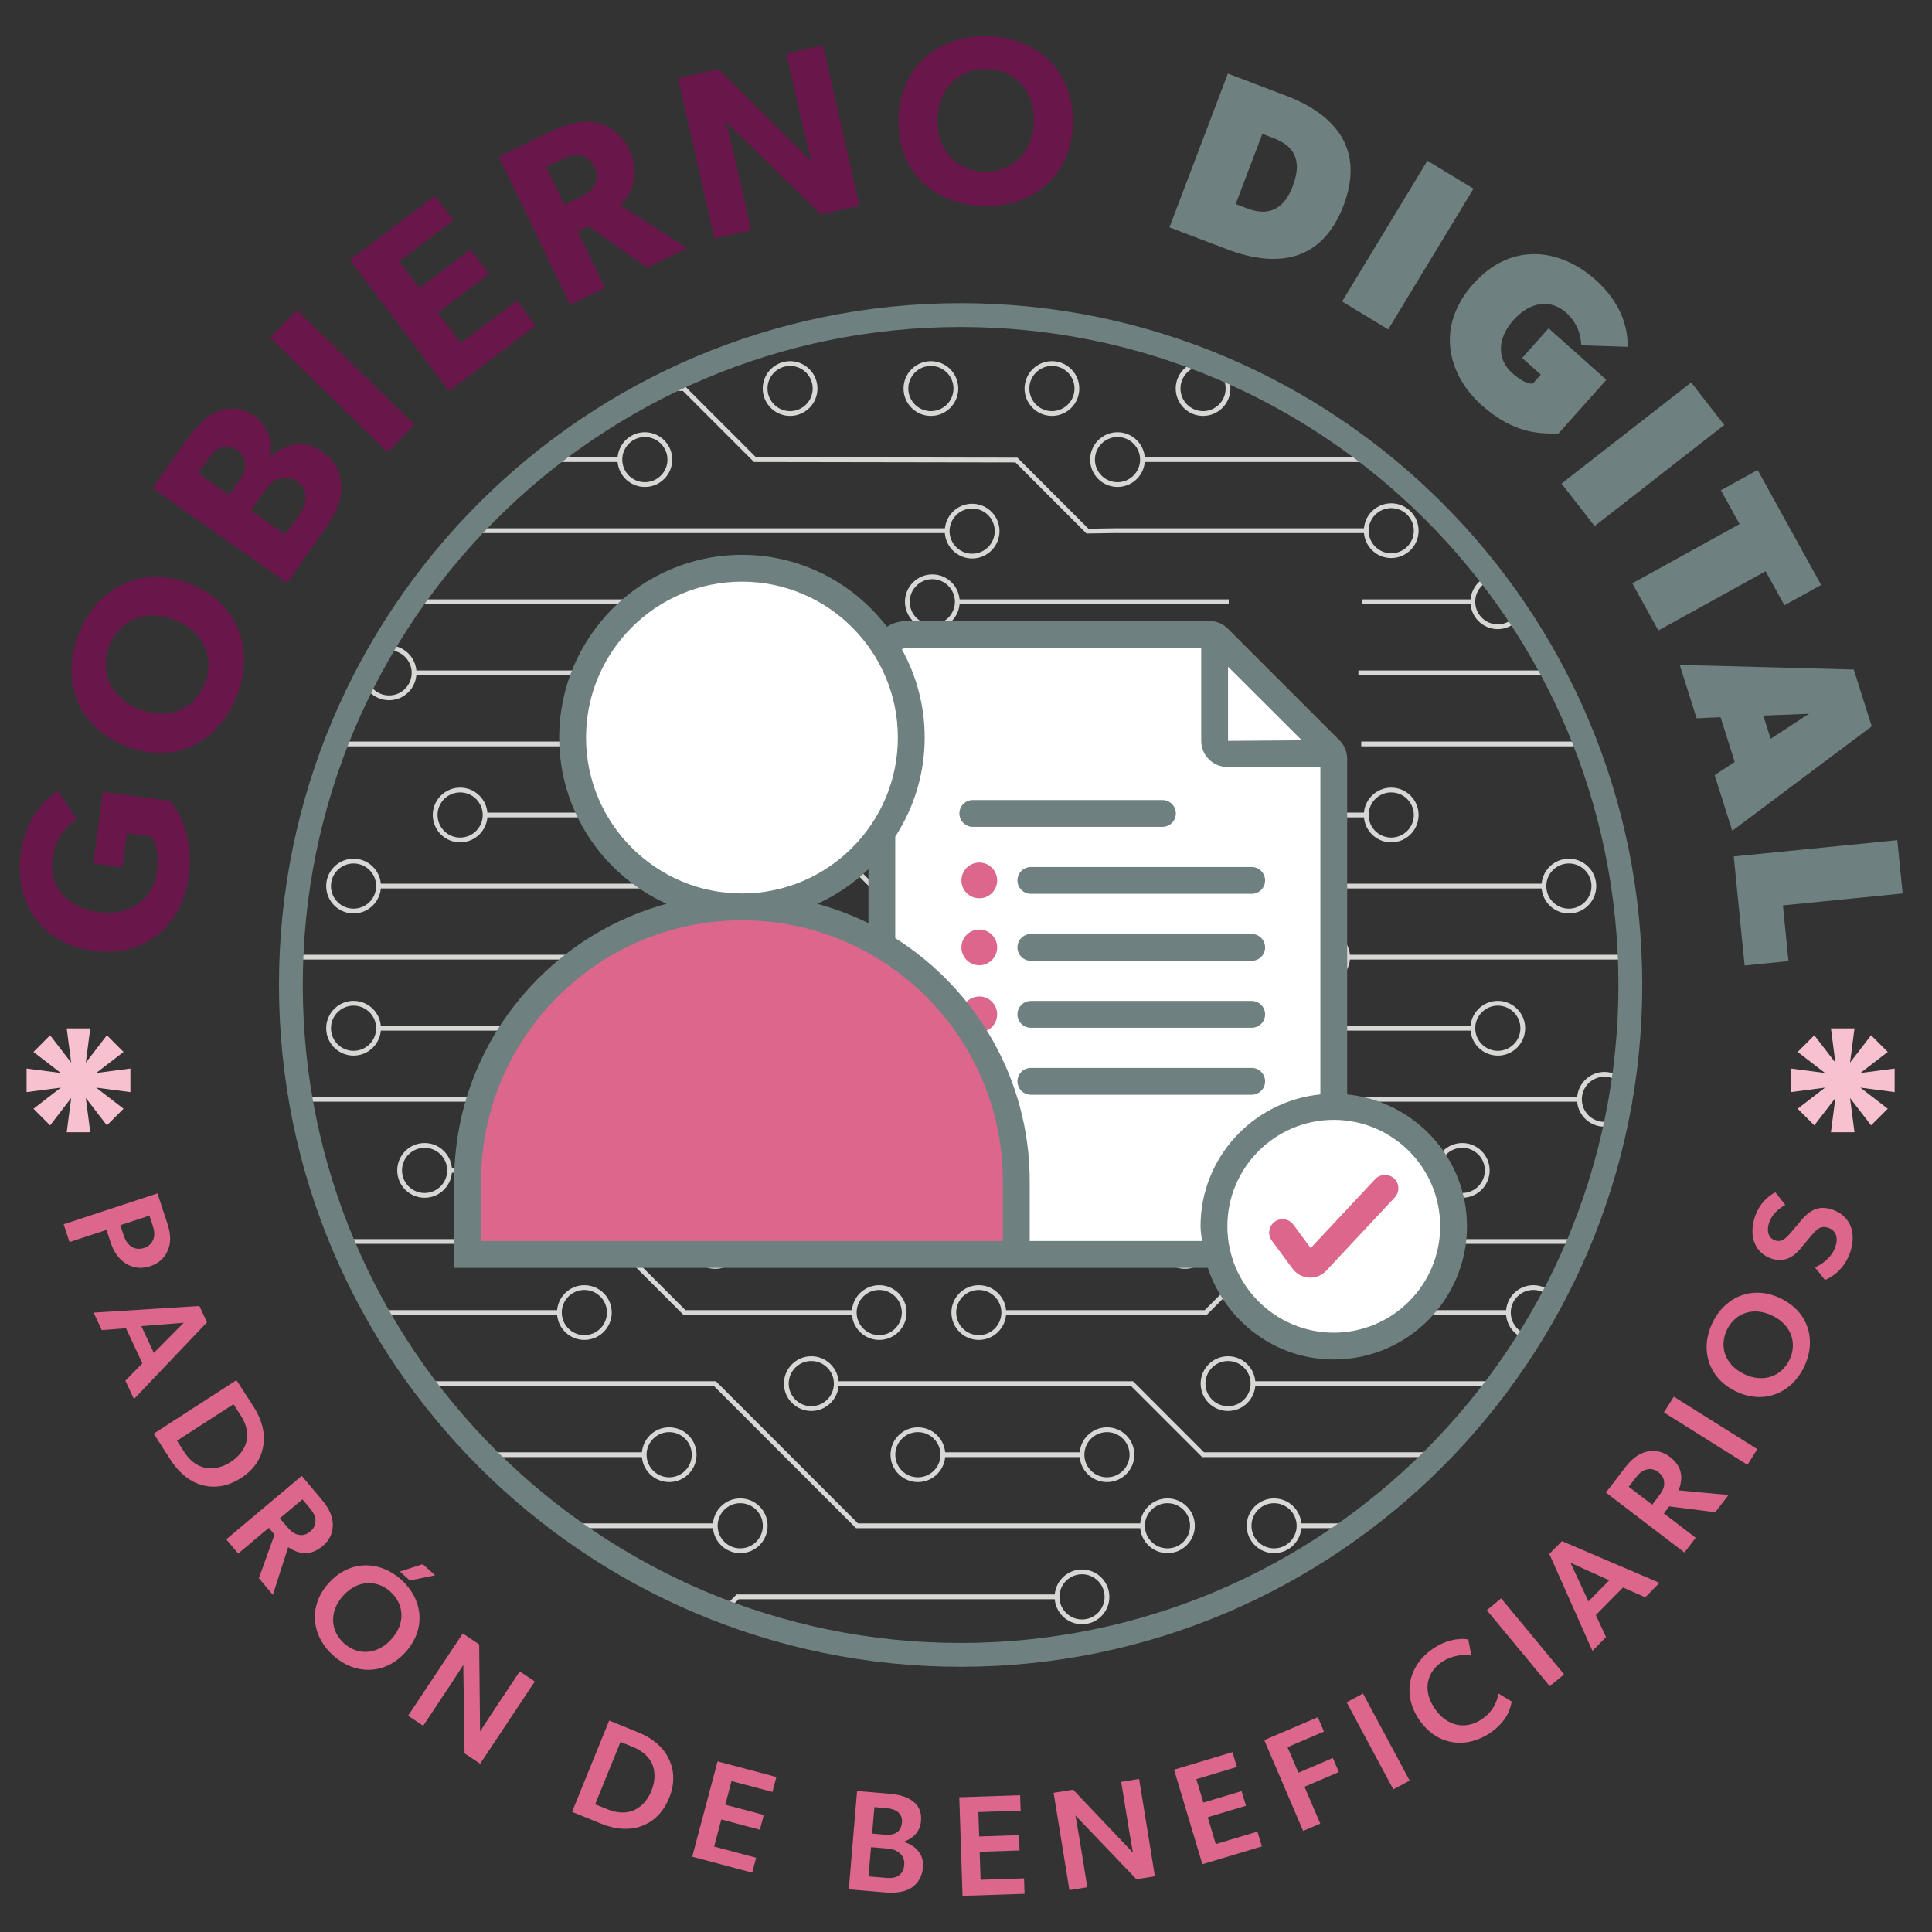 <?xml version="1.0" encoding="UTF-8"?>
<svg id="Capa_1" data-name="Capa 1" xmlns="http://www.w3.org/2000/svg" viewBox="0 0 1200 1200">
  <rect x="0" y="0" width="1200" height="1200" fill="#333333" stroke="none"/>
  <defs>
    <style>
      .cls-1 {
        fill: #6e807f;
      }

      .cls-2 {
        fill: #fff;
      }

      .cls-3 {
        fill: #d7d7d6;
      }

      .cls-4 {
        fill: #f7c1cf;
      }

      .cls-5 {
        fill: #69164a;
      }

      .cls-6 {
        fill: #dc668c;
      }
    </style>
  </defs>
  <g>
    <g>
      <rect class="cls-3" x="579.08" y="504.73" width="269.51" height="2.96"/>
      <rect class="cls-3" x="235.11" y="548.88" width="215.76" height="2.96"/>
      <polygon class="cls-3" points="643.16 551.84 541.07 551.84 496.93 507.69 301.32 507.69 301.32 504.73 498.16 504.73 542.29 548.88 643.16 548.88 643.16 551.84"/>
      <rect class="cls-3" x="740.39" y="548.88" width="218.55" height="2.96"/>
      <polygon class="cls-3" points="629.87 463.55 531.69 463.55 443.41 375.25 257.69 375.25 257.69 372.29 444.64 372.29 532.92 460.59 629.87 460.59 629.87 463.55"/>
      <rect class="cls-3" x="845.49" y="460.59" width="142.53" height="2.96"/>
      <rect class="cls-3" x="205.77" y="460.59" width="252.32" height="2.96"/>
      <rect class="cls-3" x="843.73" y="416.44" width="122.48" height="2.96"/>
      <rect class="cls-3" x="572.71" y="416.44" width="121.99" height="2.96"/>
      <rect class="cls-3" x="257.18" y="416.44" width="152.09" height="2.96"/>
      <rect class="cls-3" x="845.88" y="372.29" width="68.93" height="2.96"/>
      <rect class="cls-3" x="593.46" y="372.29" width="169.74" height="2.96"/>
      <polygon class="cls-3" points="674.83 331.37 630.68 287.22 468.31 286.96 424.17 242.81 412.95 242.81 412.95 239.84 425.4 239.84 469.53 284 631.91 284.26 676.04 328.39 692.07 328.14 848.59 328.14 848.59 331.1 692.09 331.1 674.83 331.37"/>
      <rect class="cls-3" x="294.31" y="328.14" width="293.99" height="2.96"/>
      <rect class="cls-3" x="345.71" y="284" width="39.31" height="2.96"/>
      <rect class="cls-3" x="709.63" y="284" width="145.72" height="2.96"/>
      <path class="cls-3" d="M473.6,479.06c-9.37,0-17-7.62-17-17s7.62-17,17-17,17,7.63,17,17-7.62,17-17,17ZM473.6,448.03c-7.74,0-14.03,6.3-14.03,14.04s6.29,14.03,14.03,14.03,14.03-6.29,14.03-14.03-6.29-14.04-14.03-14.04Z"/>
      <path class="cls-3" d="M400.54,302.47c-9.37,0-17-7.62-17-17s7.62-17,17-17,17,7.63,17,17-7.62,17-17,17ZM400.54,271.44c-7.74,0-14.03,6.3-14.03,14.04s6.29,14.03,14.03,14.03,14.03-6.29,14.03-14.03-6.29-14.04-14.03-14.04Z"/>
      <path class="cls-3" d="M490.74,258.33c-9.37,0-17-7.63-17-17s7.62-17,17-17,17,7.62,17,17-7.62,17-17,17ZM490.74,227.29c-7.74,0-14.03,6.29-14.03,14.03s6.29,14.04,14.03,14.04,14.03-6.3,14.03-14.04-6.29-14.03-14.03-14.03Z"/>
      <path class="cls-3" d="M747.24,258.33c-9.37,0-16.99-7.63-16.99-17s7.62-17,16.99-17,17,7.62,17,17-7.62,17-17,17ZM747.24,227.29c-7.73,0-14.03,6.29-14.03,14.03s6.29,14.04,14.03,14.04,14.03-6.3,14.03-14.04-6.29-14.03-14.03-14.03Z"/>
      <path class="cls-3" d="M578.2,258.33c-9.37,0-17-7.63-17-17s7.62-17,17-17,17,7.62,17,17-7.62,17-17,17ZM578.2,227.29c-7.74,0-14.03,6.29-14.03,14.03s6.29,14.04,14.03,14.04,14.03-6.3,14.03-14.04-6.29-14.03-14.03-14.03Z"/>
      <path class="cls-3" d="M694.11,302.47c-9.37,0-17-7.62-17-17s7.62-17,17-17,17,7.63,17,17-7.62,17-17,17ZM694.11,271.44c-7.74,0-14.03,6.3-14.03,14.04s6.29,14.03,14.03,14.03,14.03-6.29,14.03-14.03-6.29-14.04-14.03-14.04Z"/>
      <path class="cls-3" d="M603.82,346.88c-9.37,0-17-7.63-17-17s7.62-17,17-17,16.99,7.62,16.99,17-7.62,17-16.99,17ZM603.82,315.85c-7.74,0-14.03,6.29-14.03,14.03s6.29,14.04,14.03,14.04,14.03-6.3,14.03-14.04-6.29-14.03-14.03-14.03Z"/>
      <path class="cls-3" d="M653.37,258.33c-9.37,0-17-7.63-17-17s7.62-17,17-17,17,7.62,17,17-7.62,17-17,17ZM653.37,227.29c-7.74,0-14.03,6.29-14.03,14.03s6.29,14.04,14.03,14.04,14.03-6.3,14.03-14.04-6.29-14.03-14.03-14.03Z"/>
      <path class="cls-3" d="M424.78,434.91c-9.37,0-17-7.62-17-17s7.62-17,17-17,16.99,7.62,16.99,17-7.62,17-16.99,17ZM424.78,403.88c-7.74,0-14.03,6.29-14.03,14.03s6.29,14.03,14.03,14.03,14.03-6.29,14.03-14.03-6.29-14.03-14.03-14.03Z"/>
      <path class="cls-3" d="M579.08,390.77c-9.37,0-17-7.62-17-17s7.62-17,17-17,17,7.63,17,17-7.62,17-17,17ZM579.08,359.73c-7.74,0-14.03,6.3-14.03,14.04s6.29,14.03,14.03,14.03,14.03-6.29,14.03-14.03-6.29-14.04-14.03-14.04Z"/>
      <path class="cls-3" d="M557.19,434.91c-9.37,0-17-7.62-17-17s7.62-17,17-17,17,7.62,17,17-7.62,17-17,17ZM557.19,403.88c-7.74,0-14.03,6.29-14.03,14.03s6.29,14.03,14.03,14.03,14.03-6.29,14.03-14.03-6.29-14.03-14.03-14.03Z"/>
      <path class="cls-3" d="M645.38,479.06c-9.37,0-17-7.62-17-17s7.62-17,17-17,17,7.63,17,17-7.62,17-17,17ZM645.38,448.03c-7.74,0-14.03,6.3-14.03,14.04s6.29,14.03,14.03,14.03,14.03-6.29,14.03-14.03-6.29-14.04-14.03-14.04Z"/>
      <path class="cls-3" d="M563.57,523.21c-9.37,0-17-7.62-17-17s7.62-17,17-17,17,7.62,17,17-7.62,17-17,17ZM563.57,492.18c-7.74,0-14.03,6.29-14.03,14.03s6.29,14.03,14.03,14.03,14.03-6.29,14.03-14.03-6.29-14.03-14.03-14.03Z"/>
      <path class="cls-3" d="M466.38,567.36c-9.37,0-17-7.63-17-17s7.62-17,17-17,17,7.62,17,17-7.62,17-17,17ZM466.38,536.32c-7.74,0-14.03,6.29-14.03,14.03s6.29,14.04,14.03,14.04,14.03-6.3,14.03-14.04-6.29-14.03-14.03-14.03Z"/>
      <path class="cls-3" d="M724.88,567.36c-9.37,0-17-7.63-17-17s7.62-17,17-17,17,7.62,17,17-7.62,17-17,17ZM724.88,536.32c-7.74,0-14.03,6.29-14.03,14.03s6.29,14.04,14.03,14.04,14.03-6.3,14.03-14.04-6.29-14.03-14.03-14.03Z"/>
      <path class="cls-3" d="M658.67,567.36c-9.37,0-17-7.63-17-17s7.62-17,17-17,17,7.62,17,17-7.62,17-17,17ZM658.67,536.32c-7.74,0-14.03,6.29-14.03,14.03s6.29,14.04,14.03,14.04,14.03-6.3,14.03-14.04-6.29-14.03-14.03-14.03Z"/>
      <path class="cls-3" d="M219.6,567.36c-9.37,0-17-7.63-17-17s7.62-17,17-17,17,7.62,17,17-7.62,17-17,17ZM219.6,536.32c-7.74,0-14.03,6.29-14.03,14.03s6.29,14.04,14.03,14.04,14.03-6.3,14.03-14.04-6.29-14.03-14.03-14.03Z"/>
      <path class="cls-3" d="M285.8,523.21c-9.37,0-17-7.62-17-17s7.62-17,17-17,17,7.62,17,17-7.62,17-17,17ZM285.8,492.18c-7.74,0-14.03,6.29-14.03,14.03s6.29,14.03,14.03,14.03,14.03-6.29,14.03-14.03-6.29-14.03-14.03-14.03Z"/>
      <path class="cls-3" d="M241.67,434.91c-9.37,0-17-7.62-17-17s7.62-17,17-17,17,7.62,17,17-7.62,17-17,17ZM241.67,403.88c-7.74,0-14.03,6.29-14.03,14.03s6.29,14.03,14.03,14.03,14.03-6.29,14.03-14.03-6.29-14.03-14.03-14.03Z"/>
      <path class="cls-3" d="M864.11,346.62c-9.37,0-17-7.62-17-17s7.62-17,17-17,17,7.62,17,17-7.62,17-17,17ZM864.11,315.59c-7.74,0-14.03,6.29-14.03,14.03s6.29,14.03,14.03,14.03,14.03-6.29,14.03-14.03-6.29-14.03-14.03-14.03Z"/>
      <path class="cls-3" d="M930.32,390.77c-9.37,0-17-7.62-17-17,0-8.04,5.71-15.04,13.57-16.66l.59,2.9c-6.49,1.32-11.2,7.11-11.2,13.75,0,7.74,6.29,14.03,14.03,14.03,4.97,0,9.62-2.67,12.13-6.97l2.56,1.49c-3.03,5.2-8.66,8.44-14.68,8.44Z"/>
      <path class="cls-3" d="M864.11,523.21c-9.37,0-17-7.62-17-17s7.62-17,17-17,17,7.62,17,17-7.62,17-17,17ZM864.11,492.18c-7.74,0-14.03,6.29-14.03,14.03s6.29,14.03,14.03,14.03,14.03-6.29,14.03-14.03-6.29-14.03-14.03-14.03Z"/>
      <path class="cls-3" d="M974.46,567.36c-9.37,0-17-7.63-17-17s7.62-17,17-17,17,7.62,17,17-7.62,17-17,17ZM974.46,536.32c-7.74,0-14.03,6.29-14.03,14.03s6.29,14.04,14.03,14.04,14.03-6.3,14.03-14.04-6.29-14.03-14.03-14.03Z"/>
      <rect class="cls-3" x="585.64" y="902.06" width="86.41" height="2.96"/>
      <rect class="cls-3" x="778.27" y="857.91" width="150.82" height="2.96"/>
      <rect class="cls-3" x="308.85" y="902.06" width="91.28" height="2.96"/>
      <rect class="cls-3" x="346.24" y="946.21" width="98.03" height="2.96"/>
      <rect class="cls-3" x="825.48" y="813.76" width="111.4" height="2.96"/>
      <polygon class="cls-3" points="530.59 816.73 424.54 816.73 380.4 772.58 213.04 772.58 213.04 769.62 381.63 769.62 425.77 813.76 530.59 813.76 530.59 816.73"/>
      <rect class="cls-3" x="235.63" y="813.76" width="111.82" height="2.96"/>
      <rect class="cls-3" x="459.78" y="769.62" width="260.73" height="2.96"/>
      <rect class="cls-3" x="190.82" y="681.32" width="246.24" height="2.96"/>
      <rect class="cls-3" x="235.11" y="637.17" width="136.32" height="2.96"/>
      <rect class="cls-3" x="680.69" y="725.47" width="212.04" height="2.96"/>
      <rect class="cls-3" x="279.25" y="725.47" width="114.25" height="2.96"/>
      <rect class="cls-3" x="711.5" y="681.32" width="269.51" height="2.96"/>
      <rect class="cls-3" x="678.33" y="637.17" width="236.47" height="2.96"/>
      <rect class="cls-3" x="837.04" y="593.03" width="173.31" height="2.96"/>
      <rect class="cls-3" x="638.26" y="593.03" width="104.81" height="2.96"/>
      <rect class="cls-3" x="176.17" y="593.03" width="364.85" height="2.96"/>
      <polygon class="cls-3" points="446.98 1005.07 444.89 1002.97 457.5 990.35 656.53 990.35 656.53 993.32 458.73 993.32 446.98 1005.07"/>
      <path class="cls-3" d="M672.05,1008.84c-9.37,0-17-7.63-17-17s7.62-17,17-17,17,7.62,17,17-7.62,17-17,17ZM672.05,977.8c-7.74,0-14.03,6.29-14.03,14.03s6.29,14.04,14.03,14.04,14.03-6.3,14.03-14.04-6.29-14.03-14.03-14.03Z"/>
      <polygon class="cls-3" points="709.63 949.17 531.69 949.17 443.41 860.88 264.96 860.88 264.96 857.91 444.64 857.91 532.92 946.21 709.63 946.21 709.63 949.17"/>
      <rect class="cls-3" x="806.86" y="946.21" width="33.69" height="2.96"/>
      <path class="cls-3" d="M459.78,964.69c-9.37,0-17-7.62-17-17s7.62-17,17-17,17,7.63,17,17-7.62,17-17,17ZM459.78,933.65c-7.74,0-14.03,6.3-14.03,14.04s6.29,14.03,14.03,14.03,14.03-6.29,14.03-14.03-6.29-14.04-14.03-14.04Z"/>
      <path class="cls-3" d="M415.64,920.54c-9.37,0-17-7.63-17-17s7.62-17,17-17,17,7.62,17,17-7.62,17-17,17ZM415.64,889.51c-7.74,0-14.03,6.29-14.03,14.03s6.29,14.04,14.03,14.04,14.03-6.3,14.03-14.04-6.29-14.03-14.03-14.03Z"/>
      <path class="cls-3" d="M570.12,920.54c-9.37,0-16.99-7.63-16.99-17s7.62-17,16.99-17,17,7.62,17,17-7.62,17-17,17ZM570.12,889.51c-7.73,0-14.03,6.29-14.03,14.03s6.29,14.04,14.03,14.04,14.03-6.3,14.03-14.04-6.29-14.03-14.03-14.03Z"/>
      <path class="cls-3" d="M687.56,920.54c-9.37,0-17-7.63-17-17s7.62-17,17-17,17,7.62,17,17-7.62,17-17,17ZM687.56,889.51c-7.74,0-14.03,6.29-14.03,14.03s6.29,14.04,14.03,14.04,14.03-6.3,14.03-14.04-6.29-14.03-14.03-14.03Z"/>
      <polygon class="cls-3" points="892.74 905.02 746.63 905.02 702.49 860.88 519.43 860.88 519.43 857.91 703.72 857.91 747.85 902.06 892.74 902.06 892.74 905.02"/>
      <path class="cls-3" d="M503.92,876.39c-9.37,0-17-7.62-17-17s7.62-17,17-17,17,7.63,17,17-7.62,17-17,17ZM503.92,845.35c-7.74,0-14.03,6.3-14.03,14.04s6.29,14.03,14.03,14.03,14.03-6.29,14.03-14.03-6.29-14.04-14.03-14.04Z"/>
      <path class="cls-3" d="M762.75,876.39c-9.37,0-17-7.62-17-17s7.62-17,17-17,17,7.63,17,17-7.62,17-17,17ZM762.75,845.35c-7.74,0-14.03,6.3-14.03,14.04s6.29,14.03,14.03,14.03,14.03-6.29,14.03-14.03-6.29-14.04-14.03-14.04Z"/>
      <path class="cls-3" d="M791.35,964.69c-9.37,0-17-7.62-17-17s7.62-17,17-17,17,7.63,17,17-7.62,17-17,17ZM791.35,933.65c-7.74,0-14.03,6.3-14.03,14.04s6.29,14.03,14.03,14.03,14.03-6.29,14.03-14.03-6.29-14.04-14.03-14.04Z"/>
      <path class="cls-3" d="M725.14,964.69c-9.37,0-17-7.62-17-17s7.62-17,17-17,17,7.63,17,17-7.62,17-17,17ZM725.14,933.65c-7.74,0-14.03,6.3-14.03,14.04s6.29,14.03,14.03,14.03,14.03-6.29,14.03-14.03-6.29-14.04-14.03-14.04Z"/>
      <path class="cls-3" d="M546.1,832.25c-9.37,0-17-7.63-17-17s7.62-17,17-17,17,7.62,17,17-7.62,17-17,17ZM546.1,801.21c-7.74,0-14.03,6.29-14.03,14.03s6.29,14.04,14.03,14.04,14.03-6.3,14.03-14.04-6.29-14.03-14.03-14.03Z"/>
      <path class="cls-3" d="M362.96,832.25c-9.37,0-17-7.63-17-17s7.62-17,17-17,17,7.62,17,17-7.62,17-17,17ZM362.96,801.21c-7.74,0-14.03,6.29-14.03,14.03s6.29,14.04,14.03,14.04,14.03-6.3,14.03-14.04-6.29-14.03-14.03-14.03Z"/>
      <polygon class="cls-3" points="749.49 816.73 623.45 816.73 623.45 813.76 748.26 813.76 792.4 769.62 981.01 769.62 981.01 772.58 793.62 772.58 749.49 816.73"/>
      <path class="cls-3" d="M607.94,832.25c-9.37,0-17-7.63-17-17s7.62-17,17-17,17,7.62,17,17-7.62,17-17,17ZM607.94,801.21c-7.74,0-14.03,6.29-14.03,14.03s6.29,14.04,14.03,14.04,14.03-6.3,14.03-14.04-6.29-14.03-14.03-14.03Z"/>
      <path class="cls-3" d="M809.96,832.25c-9.37,0-17-7.63-17-17s7.62-17,17-17,17,7.62,17,17-7.62,17-17,17ZM809.96,801.21c-7.74,0-14.03,6.29-14.03,14.03s6.29,14.04,14.03,14.04,14.03-6.3,14.03-14.04-6.29-14.03-14.03-14.03Z"/>
      <path class="cls-3" d="M736.03,788.1c-9.37,0-17-7.62-17-17s7.62-17,17-17,17,7.63,17,17-7.62,17-17,17ZM736.03,757.06c-7.74,0-14.03,6.3-14.03,14.04s6.29,14.03,14.03,14.03,14.03-6.29,14.03-14.03-6.29-14.04-14.03-14.04Z"/>
      <path class="cls-3" d="M444.26,788.1c-9.37,0-17-7.62-17-17s7.62-17,17-17,17,7.63,17,17-7.62,17-17,17ZM444.26,757.06c-7.74,0-14.03,6.3-14.03,14.04s6.29,14.03,14.03,14.03,14.03-6.29,14.03-14.03-6.29-14.04-14.03-14.04Z"/>
      <path class="cls-3" d="M409.02,743.95c-9.37,0-17-7.63-17-17s7.62-17,17-17,17,7.62,17,17-7.62,17-17,17ZM409.02,712.92c-7.74,0-14.03,6.29-14.03,14.03s6.29,14.04,14.03,14.04,14.03-6.3,14.03-14.04-6.29-14.03-14.03-14.03Z"/>
      <path class="cls-3" d="M695.99,699.8c-9.37,0-17-7.62-17-17s7.62-17,17-17,17,7.62,17,17-7.62,17-17,17ZM695.99,668.77c-7.74,0-14.03,6.29-14.03,14.03s6.29,14.03,14.03,14.03,14.03-6.29,14.03-14.03-6.29-14.03-14.03-14.03Z"/>
      <path class="cls-3" d="M386.95,655.66c-9.37,0-17-7.63-17-17s7.62-17,17-17,17,7.62,17,17-7.62,17-17,17ZM386.95,624.62c-7.74,0-14.03,6.29-14.03,14.03s6.29,14.04,14.03,14.04,14.03-6.3,14.03-14.04-6.29-14.03-14.03-14.03Z"/>
      <path class="cls-3" d="M758.59,611.5c-9.37,0-17-7.62-17-17s7.62-17,17-17,17,7.62,17,17-7.62,17-17,17ZM758.59,580.48c-7.74,0-14.03,6.29-14.03,14.03s6.29,14.03,14.03,14.03,14.03-6.29,14.03-14.03-6.29-14.03-14.03-14.03Z"/>
      <path class="cls-3" d="M821.52,611.5c-9.37,0-17-7.62-17-17s7.62-17,17-17,17,7.62,17,17-7.62,17-17,17ZM821.52,580.48c-7.74,0-14.03,6.29-14.03,14.03s6.29,14.03,14.03,14.03,14.03-6.29,14.03-14.03-6.29-14.03-14.03-14.03Z"/>
      <path class="cls-3" d="M263.73,743.95c-9.37,0-17-7.63-17-17s7.62-17,17-17,17,7.62,17,17-7.62,17-17,17ZM263.73,712.92c-7.74,0-14.03,6.29-14.03,14.03s6.29,14.04,14.03,14.04,14.03-6.3,14.03-14.04-6.29-14.03-14.03-14.03Z"/>
      <path class="cls-3" d="M219.6,655.66c-9.37,0-17-7.63-17-17s7.62-17,17-17,17,7.62,17,17-7.62,17-17,17ZM219.6,624.62c-7.74,0-14.03,6.29-14.03,14.03s6.29,14.04,14.03,14.04,14.03-6.3,14.03-14.04-6.29-14.03-14.03-14.03Z"/>
      <path class="cls-3" d="M930.32,655.66c-9.37,0-17-7.63-17-17s7.62-17,17-17,16.99,7.62,16.99,17-7.62,17-16.99,17ZM930.32,624.62c-7.74,0-14.03,6.29-14.03,14.03s6.29,14.04,14.03,14.04,14.03-6.3,14.03-14.04-6.29-14.03-14.03-14.03Z"/>
      <path class="cls-3" d="M996.53,699.8c-9.37,0-17-7.62-17-17s7.62-17,17-17,17,7.62,17,17-7.62,17-17,17ZM996.53,668.77c-7.74,0-14.03,6.29-14.03,14.03s6.29,14.03,14.03,14.03,14.03-6.29,14.03-14.03-6.29-14.03-14.03-14.03Z"/>
      <path class="cls-3" d="M908.24,743.95c-9.37,0-16.99-7.63-16.99-17s7.62-17,16.99-17,17,7.62,17,17-7.62,17-17,17ZM908.24,712.92c-7.73,0-14.03,6.29-14.03,14.03s6.29,14.04,14.03,14.04,14.03-6.3,14.03-14.04-6.29-14.03-14.03-14.03Z"/>
      <path class="cls-3" d="M950.7,832.16c-8.72-.86-15.3-8.14-15.3-16.92,0-9.37,7.62-17,17-17,5.43,0,10.58,2.64,13.77,7.05l-2.4,1.73c-2.64-3.64-6.89-5.82-11.37-5.82-7.74,0-14.03,6.29-14.03,14.03,0,7.25,5.43,13.26,12.63,13.97l-.29,2.95Z"/>
    </g>
    <path class="cls-1" d="M596.65,1035.26c-233.45,0-423.38-189.97-423.38-423.48s189.93-423.48,423.38-423.48,423.39,189.97,423.39,423.48-189.93,423.48-423.39,423.48ZM596.65,203.1c-225.3,0-408.59,183.33-408.59,408.68s183.29,408.68,408.59,408.68,408.59-183.33,408.59-408.68-183.3-408.68-408.59-408.68Z"/>
    <g>
      <path class="cls-5" d="M117.15,544.84c-3.76,28.04-25.55,50.22-59.31,45.71-33.76-4.52-48.81-31.64-45.02-59.96,3.6-26.87,19.25-36.58,23.2-39.34l11.55,17.54c-5.26,3.63-13.22,10.62-15.07,24.42-2.18,16.29,8.02,30.51,28.57,33.25s34.16-8.57,36.36-25.02c2.21-16.43-3.63-22-3.63-22l-14.97-2.01-2.85,21.29-18.05-2.41,5.95-44.48,41.98,5.62c3.86,5.75,15.02,19.5,11.29,47.37Z"/>
      <path class="cls-5" d="M146.98,432.54c-11.24,28.2-38.37,43.04-69.04,30.8-30.67-12.23-40.26-41.72-29.01-69.92,11.24-28.18,38.5-42.98,69.17-30.74s40.13,41.68,28.88,69.86ZM67.91,400.99c-6.32,15.81.32,32.34,18.48,39.58,18.15,7.24,34.47-.12,40.78-15.93,6.32-15.83-.46-32.39-18.63-39.64-18.01-7.18-34.34.17-40.64,15.98Z"/>
      <path class="cls-5" d="M212.01,302.65c.12,8.06-3.6,16.68-9.65,25.28l-24.08,34.12-83.52-58.89,20.06-28.44c5.38-7.63,11.2-14.58,18.02-18.11,6.84-3.51,15.87-4.75,25.06,1.73,9.21,6.49,12.04,17.37,9.78,25.2l.25.16c9.87-8.61,21.76-10.56,32.05-3.31,9.19,6.49,11.91,14.21,12.02,22.26ZM136.58,278.29c-3.06,1.27-4.84,3.28-7.83,7.52l-5.72,8.11,19.25,13.59,5.38-7.63c3.08-4.36,4.62-7.07,4.67-10.48.01-3.61-.97-6.85-5.09-9.76-3.99-2.82-7.49-2.75-10.65-1.34ZM173.08,297.49c-4.12,1.45-6.66,4.55-9.64,8.79l-7.6,10.77,21.3,15.03,7.6-10.78c2.98-4.23,5.04-7.67,5.03-12.02.12-4.28-1.73-7.57-5.36-10.13-3.74-2.64-7.23-3.11-11.33-1.65Z"/>
      <path class="cls-5" d="M240.73,280.96l-73.08-71.35,16.76-17.17,73.07,71.36-16.75,17.15Z"/>
      <path class="cls-5" d="M278.9,242.94l-61.55-81.48,52.79-39.87,11.5,15.23-33.77,25.51,12.57,16.65,31.9-24.08,11.5,15.23-31.9,24.08,14.28,18.9,34.84-26.32,11.68,15.48-53.85,40.67Z"/>
      <path class="cls-5" d="M401.84,166.22l-36.3-25.84-6.79,3.28,16.98,35.18-21.58,10.42-44.41-91.92,33.04-15.97c10.26-4.96,19.29-6.68,27.4-5.19,8.32,1.58,15.85,6.97,20.31,16.17,8.43,17.44.52,29.64-5.25,35.06l41.65,26.71-25.05,12.1ZM359.97,96.57c-3.63-.71-7.28.56-12.21,2.95l-8.53,4.12,11.39,23.59,8.53-4.12c4.93-2.38,8.14-4.6,9.84-7.88,1.84-3.35,2.47-6.78.16-11.58-2.25-4.67-5.41-6.43-9.18-7.08Z"/>
      <path class="cls-5" d="M509.86,133.17l-59.05-57.62s3.15,11.88,5.55,22.42l10.22,45.02-22.81,5.17-22.59-99.56,24.96-5.67,57.91,57.26s-2.99-11.16-5.38-21.69l-10.26-45.16,22.81-5.17,22.59,99.58-23.95,5.43Z"/>
      <path class="cls-5" d="M610.69,127.96c-30.32-.88-53.57-21.24-52.61-54.22.95-32.99,25.33-52.11,55.66-51.23,30.32.88,53.56,21.39,52.61,54.37-.95,32.98-25.33,51.97-55.66,51.09ZM613.15,42.9c-17-.49-30.22,11.4-30.8,30.93-.56,19.52,11.95,32.33,28.96,32.82,17,.49,30.23-11.56,30.8-31.09.56-19.37-11.95-32.17-28.96-32.66Z"/>
      <path class="cls-1" d="M762.35,154.89l-35.99-13.69,36.3-95.51,35.99,13.69c31.71,12.04,48.89,33.95,35.84,68.27s-40.44,39.28-72.15,27.24ZM791.28,85.89l-7.21-2.75-16.56,43.6,7.2,2.75c13.98,5.3,23.07-.26,28.23-13.83,5.26-13.85,2.88-24.25-11.65-29.77Z"/>
      <path class="cls-1" d="M833.61,187.25l52.98-87.42,28.63,17.36-52.98,87.41-28.63-17.34Z"/>
      <path class="cls-1" d="M920.28,251.65c-20.44-18.21-29.38-48.2-5.26-75.25,24.12-27.05,54.83-21.48,75.82-2.77,20.97,18.72,19.96,37.63,20.2,41.81l-28.88-.97c-.17-3.14-.71-12.53-9.55-20.41-8.83-7.88-21.69-7.46-32.52,4.7-10.84,12.14-9.78,24.97-.95,32.85s12.95,6.59,12.95,6.59l4.93-5.52-11.59-10.33,16.43-18.44,35.88,32-29.73,33.34c-11,.1-27.31.62-47.74-17.59Z"/>
      <path class="cls-1" d="M969.87,300.36l80.56-62.79,20.57,26.39-80.56,62.79-20.57-26.39Z"/>
      <path class="cls-1" d="M1096.67,354.8l-66.62,36.8-16.19-29.29,66.62-36.8-11.59-21,22.81-12.6,39.45,71.42-22.82,12.6-11.66-21.13Z"/>
      <path class="cls-1" d="M1064.99,481.44l12.47-8.18-8.8-27.79-14.86.68-10.51-33.17,108.12,2.88,11.17,35.28-86.64,64.88-10.95-34.57ZM1123.61,443.35l-28.38,1.11,4.55,14.39,23.83-15.51Z"/>
      <path class="cls-1" d="M1076.87,531.95l101.58-10.12,3.31,33.12-74.36,7.41,3.45,34.6-27.24,2.72-6.75-67.74Z"/>
    </g>
    <g>
      <path class="cls-6" d="M103.98,759.99c1.91,5.82,2.4,11.27.49,16.03-1.88,4.83-5.26,8.47-11.17,10.41-5.91,1.95-10.88,1.06-15.26-1.72-4.35-2.69-7.46-7.28-9.37-13.11l-2.53-7.69-22.98,7.56-3.63-11.07,58.27-19.16,6.17,18.76ZM81.51,774.21c1.97,1.4,4.77,1.98,8.06.9,3.21-1.06,5.04-3.44,5.8-5.74.74-2.3.58-4.78-.53-8.15l-2.02-6.17-18.08,5.94,2.11,6.42c1.11,3.38,2.7,5.39,4.67,6.81Z"/>
      <path class="cls-6" d="M78.24,825l-15.03,1.14-5.06-10.85,65.7-4.12,4.73,10.13-45.39,47.69-5.32-11.42,10.54-10.78-10.16-21.79ZM95.55,840.32l18.57-18.74-26.32,2.1,7.75,16.65Z"/>
      <path class="cls-6" d="M157.51,873.73c5.77,8.95,7.14,17.44,6.11,23.7-.9,6.29-4.09,14.26-13.86,20.57-9.83,6.34-18.56,6.07-24.66,4.31-6.06-1.69-13.24-6.45-19.02-15.39l-10.62-16.46,51.41-33.2,10.64,16.48ZM126.67,911.48c3.97.92,9.65,1.06,16.58-3.43,6.86-4.42,9.29-9.8,10.1-13.8.66-4.02-.12-9.32-3.71-14.91l-4.62-7.15-35.1,22.66,4.62,7.15c3.61,5.59,8.12,8.48,12.14,9.48Z"/>
      <path class="cls-6" d="M166.98,948.94l-19.03,16-7.43-8.83,46.9-39.43,12.69,15.09c4.16,4.96,6.39,9.81,6.6,14.63s-1.62,9.94-6.1,13.72c-8.09,6.79-15.07,5.12-21.63.9l-9.5,29.55-8.69-10.33,9.73-27.07-3.54-4.22ZM184.88,953.15c2.77.68,5.14.32,7.79-1.91,2.59-2.18,3.48-4.55,3.22-7.36-.14-2.79-1.76-5.13-4.16-7.98l-3.89-4.62-14,11.76,3.89,4.62c2.4,2.85,4.44,4.86,7.15,5.48Z"/>
      <path class="cls-6" d="M204.26,983.18c13.24-14.64,31.91-13.82,45.03-1.97,13.18,11.92,15.81,30.36,2.57,45-13.24,14.64-31.84,13.87-45.02,1.95-13.12-11.87-15.83-30.36-2.59-44.99ZM242.55,988.67c-8.44-7.63-20.45-7.47-29.4,2.43-8.93,9.89-7.89,21.98.49,29.55,8.44,7.63,20.51,7.4,29.45-2.5,8.95-9.89,7.89-21.85-.55-29.48ZM270.24,978.47l-15.7,3.18-6.14-5.55,14.19-4.55,7.65,6.92Z"/>
      <path class="cls-6" d="M279.53,1046.81l-16.69,25.12-9.37-6.26,33.96-51.1,10.19,6.79.56,54.14s3.84-6.1,7.88-12.17l16.74-25.19,9.38,6.26-33.96,51.1-9.68-6.45-.78-54.93s-4.19,6.62-8.22,12.69Z"/>
      <path class="cls-6" d="M396.54,1076.05c9.87,4.02,15.88,10.19,18.63,15.91,2.86,5.67,4.83,14.03.45,24.8-4.41,10.85-11.72,15.64-17.73,17.69-5.93,2.1-14.54,2.33-24.41-1.68l-18.17-7.39,23.07-56.72,18.17,7.39ZM392.95,1124.69c3.77-1.53,8.51-4.68,11.62-12.33,3.08-7.56,1.98-13.37.35-17.1-1.76-3.69-5.45-7.59-11.62-10.09l-7.89-3.21-15.74,38.72,7.89,3.21c6.17,2.5,11.52,2.28,15.39.79Z"/>
      <path class="cls-6" d="M482.24,1103.74l-2.46,9.28-25.41-6.76-3.9,14.68,23.95,6.36-2.44,9.18-23.95-6.36-4.47,16.82,26.09,6.94-2.46,9.26-37.24-9.9,15.74-59.21,36.55,9.71Z"/>
      <path class="cls-6" d="M551.91,1114.09c4.96.42,9.52,1.26,13.34,3.54,4.6,2.7,7.37,6.68,6.79,13.67-.64,7.43-6.49,11.3-10.61,12.57v.17c7.72,2.43,12.52,8.01,11.85,15.8-.55,6.63-4.06,11.16-8.44,13.45-4,2.08-9.5,2.6-15.33,2.11l-22.3-1.88,5.13-61.09,19.57,1.65ZM557.68,1165.3c2.14-1.16,3.7-3.79,3.97-6.98.27-3.37-1.03-5.8-3.19-7.57-2.17-1.79-4.54-2.34-8.08-2.64l-9.38-.79-1.53,18.15,9.91.84c2.93.25,5.77.39,8.3-1ZM556.26,1138.61c2.24-1.14,3.66-3.17,3.96-6.79.45-5.32-3.5-8.22-9.42-8.73l-7.7-.65-1.39,16.46,7.17.61c3.19.27,5.43.1,7.39-.9Z"/>
      <path class="cls-6" d="M633.62,1115.04l.32,9.6-26.26.87.51,15.17,24.76-.82.3,9.5-24.76.82.58,17.39,26.98-.88.32,9.58-38.52,1.27-2.02-61.23,37.79-1.26Z"/>
      <path class="cls-6" d="M670.55,1142.5l4.81,29.7-11.13,1.81-9.81-60.45,12.1-1.97,37.2,39.19s-1.33-7.07-2.49-14.25l-4.84-29.8,11.13-1.81,9.81,60.47-11.48,1.85-37.91-39.61s1.43,7.69,2.6,14.87Z"/>
      <path class="cls-6" d="M765.51,1088.3l2.75,9.21-25.19,7.54,4.36,14.57,23.74-7.12,2.73,9.1-23.76,7.12,5.01,16.68,25.87-7.75,2.76,9.19-36.95,11.07-17.6-58.73,36.27-10.88Z"/>
      <path class="cls-6" d="M818.53,1066.58l3.82,8.92-22.65,9.7,6.79,15.85,21.35-9.13,3.74,8.74-21.35,9.13,9.81,22.89-10.64,4.55-24.15-56.41,33.27-14.25Z"/>
      <path class="cls-6" d="M846.58,1051.88l28.98,54.07-10.16,5.45-28.98-54.07,10.16-5.45Z"/>
      <path class="cls-6" d="M925.41,1076.45c-14.87,10.03-33.17,7.69-44.05-8.43-10.87-16.13-6.04-34.06,8.67-43.99,9.94-6.71,18.51-6.39,21.97-5.72l1.88,10.09c-2.76-.91-11.14-.94-18.35,3.93-8.83,5.95-12.49,16.89-4.39,28.89,7.4,10.97,19.08,13.48,29.22,6.63,6.78-4.57,9.51-10.69,10.33-15.97l8.25,4.93c-.78,5.03-3.51,12.88-13.53,19.64Z"/>
      <path class="cls-6" d="M932.37,992.75l39.11,47.22-8.89,7.36-39.11-47.2,8.89-7.37Z"/>
      <path class="cls-6" d="M991.2,1003.14l6.32,13.7-8.43,8.54-26.79-60.21,7.85-7.96,60.58,25.93-8.84,8.97-13.8-6.11-16.88,17.14ZM999.51,981.55l-24.05-10.88,11.16,23.96,12.89-13.08Z"/>
      <path class="cls-6" d="M1033.46,940.01l19.79,15.12-7.01,9.16-48.78-37.24,11.98-15.64c3.95-5.14,8.21-8.37,12.86-9.63,4.65-1.24,10.07-.56,14.73,2.99,8.41,6.43,8.3,13.6,5.61,20.91l30.96,2.88-8.21,10.71-28.59-3.63-3.34,4.36ZM1033.65,921.63c.06-2.86-.81-5.09-3.57-7.2-2.67-2.04-5.2-2.41-7.88-1.55-2.69.74-4.64,2.83-6.89,5.78l-3.67,4.8,14.55,11.11,3.67-4.78c2.27-2.96,3.79-5.38,3.79-8.17Z"/>
      <path class="cls-6" d="M1039.63,867.49l51.88,32.58-6.14,9.77-51.88-32.56,6.14-9.78Z"/>
      <path class="cls-6" d="M1078.16,864.19c-17.75-8.57-22.21-26.69-14.52-42.61,7.73-15.98,24.66-23.69,42.4-15.12,17.75,8.57,22.24,26.62,14.51,42.61-7.67,15.91-24.64,23.69-42.39,15.12ZM1072.67,825.95c-4.94,10.23-1.4,21.69,10.58,27.49,12,5.8,23.3,1.39,28.2-8.76,4.94-10.23,1.33-21.74-10.67-27.53-11.98-5.8-23.17-1.43-28.11,8.8Z"/>
      <path class="cls-6" d="M1137.93,751.24c10.81,3.53,15.41,13.8,11.39,26.14-3.25,9.96-10.13,15.29-15.77,17.65l-6.23-7.82c6.47-2.93,10.97-7.54,12.76-13.04,1.76-5.41.35-9.97-4.71-11.62-4.57-1.49-7.08,1.06-10.72,5.38l-6.62,7.93c-4.6,5.51-10.45,8.27-17.54,5.95-10.13-3.31-14.55-13.53-10.55-25.78,2.69-8.27,8.11-13.14,12.79-15.45l6.14,7.8c-4.6,2.62-8.5,6.29-10.12,11.27-1.58,4.81-.45,9.39,3.86,10.8,4.22,1.37,7.01-1.73,9.26-4.36l7.14-8.41c6.06-7.1,11.66-8.82,18.92-6.45Z"/>
    </g>
    <polygon class="cls-4" points="81 663.69 59.73 666.46 76.73 653.37 66.39 643.02 53.3 660.02 56.07 638.75 41.44 638.75 44.21 660.02 31.12 643.02 20.78 653.37 37.78 666.46 16.51 663.69 16.51 678.32 37.78 675.55 20.78 688.64 31.12 698.98 44.21 681.98 41.44 703.26 56.07 703.26 53.3 681.98 66.39 698.98 76.73 688.64 59.73 675.55 81 678.32 81 663.69"/>
    <polygon class="cls-4" points="1176.79 663.69 1155.52 666.46 1172.52 653.37 1162.17 643.02 1149.09 660.02 1151.86 638.75 1137.23 638.75 1139.99 660.02 1126.91 643.02 1116.57 653.37 1133.56 666.46 1112.29 663.69 1112.29 678.32 1133.56 675.55 1116.57 688.64 1126.91 698.98 1139.99 681.98 1137.23 703.26 1151.86 703.26 1149.09 681.98 1162.17 698.98 1172.52 688.64 1155.52 675.55 1176.79 678.32 1176.79 663.69"/>
  </g>
  <g>
    <path class="cls-2" d="M828.22,682.8c-.63,0-1.21.17-1.84.18l2.04-212.08-76.89-75.57h-195.49s-.35,6.28-.89,16.57c-16.86-35.81-53.17-60.66-95.38-60.66-58.25,0-105.48,47.22-105.48,105.48s47.22,105.48,105.48,105.48c38.58,0,72.22-20.78,90.61-51.68-1.31,30.9-2.34,60.54-2.34,77.91,79.75,43.68,83.77,110.46,83.18,190.7,38.7,0,83.66-.42,120.64-.86,7.83,35.01,38.98,61.23,76.35,61.23,43.27,0,78.36-35.08,78.36-78.36s-35.08-78.36-78.36-78.36Z"/>
    <path class="cls-6" d="M631.23,733.67c0-94.1-76.29-170.39-170.39-170.39s-170.39,76.29-170.39,170.39v45.48h340.78v-45.48Z"/>
    <path class="cls-1" d="M777.45,555.18h-137.16c-4.6,0-8.33-3.73-8.33-8.33s3.73-8.33,8.33-8.33h137.16c4.6,0,8.33,3.73,8.33,8.33s-3.73,8.33-8.33,8.33Z"/>
    <path class="cls-1" d="M722,513.58h-117.77c-4.6,0-8.33-3.73-8.33-8.33s3.73-8.33,8.33-8.33h117.77c4.6,0,8.33,3.73,8.33,8.33s-3.73,8.33-8.33,8.33Z"/>
    <path class="cls-1" d="M777.45,596.78h-137.16c-4.6,0-8.33-3.73-8.33-8.33s3.73-8.33,8.33-8.33h137.16c4.6,0,8.33,3.73,8.33,8.33s-3.73,8.33-8.33,8.33Z"/>
    <path class="cls-1" d="M777.45,638.37h-137.16c-4.6,0-8.33-3.73-8.33-8.33s3.73-8.33,8.33-8.33h137.16c4.6,0,8.33,3.73,8.33,8.33s-3.73,8.33-8.33,8.33Z"/>
    <path class="cls-1" d="M777.45,679.96h-137.16c-4.6,0-8.33-3.73-8.33-8.33s3.73-8.33,8.33-8.33h137.16c4.6,0,8.33,3.73,8.33,8.33s-3.73,8.33-8.33,8.33Z"/>
    <circle class="cls-6" cx="608.26" cy="546.85" r="11.1"/>
    <circle class="cls-6" cx="608.26" cy="588.45" r="11.1"/>
    <circle class="cls-6" cx="608.26" cy="630.04" r="11.1"/>
    <path class="cls-1" d="M836.76,679.74v-208.46c0-4.27-1.74-8.45-4.75-11.45l-69.4-69.4c-3.06-3.05-7.13-4.73-11.44-4.73h-187.74c-4.33,0-8.56,1.16-12.25,3.36-.11.07-.17.18-.28.25-20.76-27.11-53.35-44.7-90.06-44.7-62.59,0-113.51,50.91-113.51,113.5,0,45.88,27.41,85.4,66.68,103.27-75.88,20.65-131.9,89.96-131.9,172.29v53.82h468.09c10.92,32.94,41.67,56.92,78.22,56.92,45.62,0,82.75-37.12,82.75-82.75,0-42.78-32.75-77.67-74.42-81.91ZM762.76,414.1l45.84,45.71-45.84.35v-46.06ZM364,458.11c0-53.39,43.44-96.84,96.85-96.84s96.83,43.44,96.83,96.84-43.44,96.84-96.83,96.84-96.85-43.44-96.85-96.84ZM507.67,561.38c11.79-5.37,22.5-12.66,31.72-21.53v33.53c-10.09-4.96-20.68-8.99-31.72-11.99ZM298.79,733.67c0-89.36,72.7-162.06,162.06-162.06s162.06,72.7,162.06,162.06v37.15h-324.12v-37.15ZM639.57,770.82v-37.15c0-63.54-33.43-119.29-83.52-150.99v-63c11.52-17.76,18.29-38.87,18.29-61.57,0-19.89-5.18-38.58-14.2-54.85,1.04-.52,2.11-.89,3.3-.89l182.66-.14v57.94c0,8.92,7.26,16.19,16.19,16.19h57.81v203.38c-41.67,4.25-74.42,39.13-74.42,81.91,0,3.14.58,6.12.93,9.17h-107.03ZM828.43,827.74c-36.45,0-66.09-29.65-66.09-66.09s29.65-66.09,66.09-66.09,66.09,29.65,66.09,66.09-29.65,66.09-66.09,66.09Z"/>
    <path class="cls-6" d="M813.81,793.56c-.26,0-.54,0-.81-.02-4.05-.24-7.75-2.26-10.15-5.52l-12.92-17.48c-2.73-3.7-1.95-8.92,1.76-11.66,3.66-2.73,8.88-1.94,11.65,1.76l10.76,14.56,40.04-42.81c3.16-3.35,8.41-3.55,11.78-.4,3.35,3.14,3.53,8.41.39,11.77l-42.53,45.48c-2.6,2.77-6.18,4.33-9.96,4.33Z"/>
  </g>
</svg>